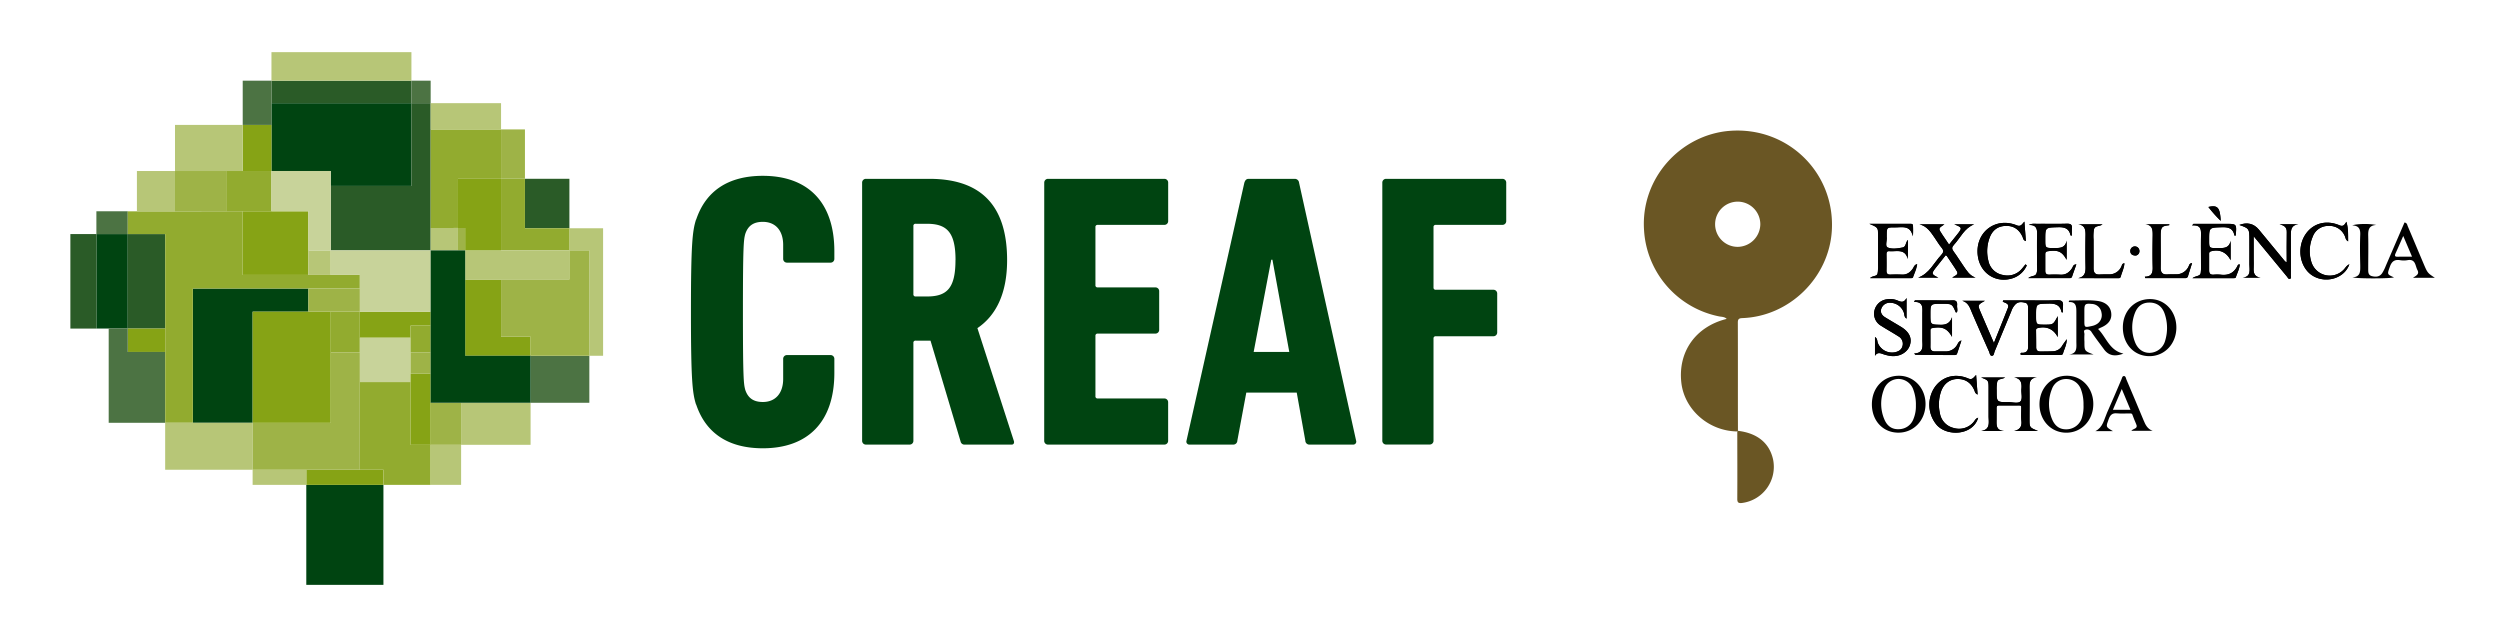<svg id="Layer_1" data-name="Layer 1" xmlns="http://www.w3.org/2000/svg" viewBox="0 0 1334.99 340.16"><defs><style>.cls-1,.cls-3{fill:#041;}.cls-13,.cls-2{fill:#b7c677;}.cls-12,.cls-14,.cls-17,.cls-2,.cls-3,.cls-6,.cls-7,.cls-9{fill-rule:evenodd;}.cls-4{fill:none;}.cls-5,.cls-6{fill:#2a5b27;}.cls-7,.cls-8{fill:#86a315;}.cls-10,.cls-9{fill:#4c7343;}.cls-11,.cls-12{fill:#92ab2f;}.cls-14,.cls-15{fill:#c8d39a;}.cls-16,.cls-17{fill:#9eb347;}.cls-18{fill:#6a5624;}</style></defs><path class="cls-1" d="M515.25,237.41a2.08,2.08,0,0,1-2.3-1.67L496.89,181.9H489a1.1,1.1,0,0,0-1.25,1.25v52.17a2,2,0,0,1-2.09,2.09H462.46a2,2,0,0,1-2.09-2.09V97.59a2,2,0,0,1,2.09-2.09h33.8c25.26,0,41.53,11.9,41.53,43.41,0,17.94-6,29.64-15.86,36.31l19.42,60.1c.41,1.05,0,2.09-1.05,2.09Zm-5-98.5c0-14.82-4.58-19.41-15.22-19.41H489a1.1,1.1,0,0,0-1.25,1.25v36.31a1.11,1.11,0,0,0,1.25,1.26H495c10.64,0,15.22-4.38,15.22-19.41"/><path class="cls-1" d="M420.29,140.25h23.16a2,2,0,0,0,2.09-2.08v-4c0-26.71-14.61-40.28-38.18-40.28-18.71,0-30.56,8.28-35.61,23.39l-.08,0c-1.88,6.05-2.71,12.52-2.71,49.25v.21c0,36.73.83,43.2,2.71,49.25l.08,0c5.05,15.11,16.9,23.39,35.61,23.39,23.57,0,38.18-13.57,38.18-40.28V191.7a2,2,0,0,0-2.09-2.09H420.29a2,2,0,0,0-2.08,2.09v10.65c0,7.51-4,12.31-10.85,12.31-5,0-7.93-2.09-9.39-6.47-.84-3.13-1.25-5.63-1.25-41.62s.41-38.5,1.25-41.63c1.46-4.39,4.38-6.47,9.39-6.47,6.88,0,10.85,4.8,10.85,12.31v7.39a2,2,0,0,0,2.08,2.08"/><path class="cls-1" d="M557.62,97.59a2,2,0,0,1,2.09-2.09h62a2,2,0,0,1,2.09,2.09V118a2,2,0,0,1-2.09,2.08H586.21a1.11,1.11,0,0,0-1.25,1.26v30.88a1.1,1.1,0,0,0,1.25,1.25h30.68A2,2,0,0,1,619,155.6v20.46a2,2,0,0,1-2.09,2.08H586.21a1.11,1.11,0,0,0-1.25,1.25v32.14a1.11,1.11,0,0,0,1.25,1.25h35.48a2,2,0,0,1,2.09,2.09v20.45a2,2,0,0,1-2.09,2.09h-62a2,2,0,0,1-2.09-2.09Z"/><path class="cls-1" d="M664.47,97.59c.43-1.25,1-2.09,2.3-2.09H691.4a2.28,2.28,0,0,1,2.3,2.09l30.46,137.73a1.59,1.59,0,0,1-1.67,2.09H699.33a2.13,2.13,0,0,1-2.29-2.09l-4.59-25.67H665.52l-4.79,25.67a2.14,2.14,0,0,1-2.3,2.09H635.27a1.6,1.6,0,0,1-1.68-2.09Zm24,90.35-9-49.24h-.63l-9.39,49.24Z"/><path class="cls-1" d="M738.15,97.59a2,2,0,0,1,2.09-2.09h62a2,2,0,0,1,2.08,2.09V118a2,2,0,0,1-2.08,2.08H766.74a1.11,1.11,0,0,0-1.25,1.26v32.13a1.11,1.11,0,0,0,1.25,1.26h30.68a2,2,0,0,1,2.08,2.08v20.67a2,2,0,0,1-2.08,2.08H766.74a1.11,1.11,0,0,0-1.25,1.26v54.46a2,2,0,0,1-2.09,2.09H740.24a2,2,0,0,1-2.09-2.09Z"/><polygon class="cls-2" points="304.06 133.71 304.06 121.89 322.05 121.89 322.05 189.98 314.71 189.98 314.71 133.71 304.06 133.71"/><rect class="cls-1" x="163.56" y="258.91" width="41.19" height="53.4"/><rect class="cls-1" x="51.47" y="125" width="16.75" height="50.44"/><polygon class="cls-3" points="144.96 55.1 144.96 91.31 176.62 91.31 176.62 99.28 219.7 99.28 219.7 55.1 144.96 55.1"/><polygon class="cls-3" points="102.98 154.08 102.98 225.77 134.9 225.77 134.9 166.43 164.67 166.43 164.67 154.08 102.98 154.08"/><rect class="cls-4" x="283.33" y="179.82" width="0.01" height="10.16"/><rect class="cls-5" x="280.32" y="95.47" width="23.74" height="26.42"/><rect class="cls-5" x="37.58" y="124.99" width="13.89" height="50.47"/><rect class="cls-5" x="68.22" y="125" width="20" height="50.44"/><polygon class="cls-6" points="219.7 55.09 219.7 99.28 176.62 99.28 176.62 133.71 229.97 133.71 229.97 55.09 219.7 55.09"/><rect class="cls-5" x="144.96" y="43.08" width="74.74" height="12.01"/><polygon class="cls-7" points="192.15 166.43 229.97 166.43 229.97 173.89 219.22 173.89 219.22 180.35 192.15 180.35 192.15 166.43"/><rect class="cls-8" x="163.56" y="250.85" width="41.19" height="8.07"/><rect class="cls-8" x="68.22" y="175.45" width="20" height="12.49"/><rect class="cls-8" x="134.9" y="166.43" width="41.72" height="59.38"/><rect class="cls-8" x="129.61" y="112.82" width="35.06" height="33.99"/><rect class="cls-8" x="129.61" y="66.7" width="15.35" height="24.62"/><polygon class="cls-7" points="267.56 179.82 267.56 149.26 248.4 149.26 248.4 179.82 248.4 189.98 267.56 189.98 283.34 189.98 283.34 179.82 267.56 179.82"/><polygon class="cls-9" points="88.2 225.77 58.04 225.77 58.04 175.45 68.22 175.45 68.22 187.93 88.2 187.93 88.2 225.77"/><rect class="cls-10" x="51.47" y="112.82" width="16.75" height="12.17"/><rect class="cls-10" x="283.34" y="189.98" width="31.37" height="25.1"/><rect class="cls-10" x="129.61" y="43.08" width="15.35" height="23.62"/><rect class="cls-10" x="219.7" y="43.08" width="10.27" height="12.01"/><rect class="cls-11" x="176.62" y="166.43" width="15.53" height="21.71"/><polygon class="cls-12" points="219.22 237.53 219.22 204.02 192.15 204.02 192.15 250.85 204.76 250.85 204.76 258.92 229.97 258.92 229.97 237.53 219.22 237.53"/><rect class="cls-11" x="121.19" y="91.32" width="23.77" height="21.51"/><polyline class="cls-12" points="102.98 225.77 88.22 225.77 88.2 225.77 88.22 225.77 88.22 125 68.22 125 68.22 112.84 129.61 112.83 129.61 146.81 164.62 146.81 164.76 146.81 192.15 146.81 192.15 154.08 166.25 154.08 102.98 154.08 102.98 225.77"/><polygon class="cls-12" points="280.32 95.47 267.56 95.47 267.56 133.71 304.06 133.71 304.06 121.89 280.32 121.89 280.32 95.47"/><polygon class="cls-12" points="229.97 121.75 244.56 121.73 244.56 95.47 267.56 95.47 267.56 69.11 229.97 69.11 229.97 121.75"/><rect class="cls-13" x="144.96" y="27.85" width="74.74" height="15.23"/><rect class="cls-13" x="229.97" y="121.75" width="14.58" height="11.96"/><rect class="cls-13" x="164.67" y="133.71" width="11.95" height="13.11"/><rect class="cls-13" x="134.9" y="250.85" width="28.67" height="8.07"/><rect class="cls-13" x="88.2" y="225.77" width="46.7" height="25.08"/><rect class="cls-13" x="229.97" y="237.53" width="16.26" height="21.38"/><rect class="cls-13" x="246.23" y="215.07" width="37.1" height="22.46"/><rect class="cls-13" x="229.97" y="55.09" width="37.59" height="14.02"/><rect class="cls-13" x="73.11" y="91.32" width="20.33" height="21.51"/><rect class="cls-13" x="93.45" y="66.7" width="36.16" height="24.62"/><rect class="cls-13" x="248.4" y="133.71" width="55.67" height="15.56"/><polygon class="cls-14" points="144.96 91.31 144.96 112.83 164.67 112.83 164.67 133.71 176.62 133.71 176.62 91.31 144.96 91.31"/><rect class="cls-15" x="192.15" y="180.35" width="27.07" height="23.67"/><polygon class="cls-14" points="176.62 146.81 192.15 146.81 192.15 166.43 229.97 166.43 229.97 133.71 176.62 133.71 176.62 146.81"/><rect class="cls-16" x="229.97" y="215.07" width="16.26" height="22.46"/><rect class="cls-8" x="219.22" y="199.59" width="10.75" height="37.95"/><rect class="cls-11" x="219.22" y="173.89" width="10.76" height="14.25"/><rect class="cls-16" x="219.22" y="188.14" width="10.76" height="11.45"/><rect class="cls-16" x="267.56" y="69.11" width="12.76" height="26.35"/><rect class="cls-16" x="93.44" y="91.32" width="27.75" height="21.51"/><polygon class="cls-17" points="176.62 188.14 176.62 225.81 134.9 225.81 134.9 250.85 192.15 250.85 192.15 188.14 176.62 188.14"/><rect class="cls-16" x="164.67" y="154.08" width="27.48" height="12.36"/><polygon class="cls-17" points="304.06 133.71 304.06 149.26 267.56 149.26 267.56 179.82 283.34 179.82 283.34 189.98 314.71 189.98 314.71 133.71 304.06 133.71"/><rect class="cls-16" x="244.56" y="121.75" width="3.84" height="11.96"/><polygon class="cls-7" points="244.56 95.47 244.56 121.76 248.4 121.76 248.4 133.71 267.56 133.71 267.56 95.47 244.56 95.47"/><polygon class="cls-3" points="229.97 133.71 229.97 215.07 283.34 215.07 283.34 189.98 248.4 189.98 248.4 133.71 229.97 133.71"/><path d="M1059.92,160.64h-12.11c3.45,1,4.19,4,5.34,6.65q4.42,10.28,9,20.48c.37.83.41,2.32,1.57,2.24s1.07-1.52,1.43-2.4q4.47-10.73,8.91-21.47a9.48,9.48,0,0,1,2.34-3.76c1.55-1.37,3.37-1.11,5.09-.67,1.4.35,1.52,1.74,1.52,2.95,0,6.88,0,13.76,0,20.63,0,1.91-.84,3-2.8,3.14-.5,0-1.27-.29-1.3.81.21.1.45.32.68.32q10.18,0,20.38,0c.7,0,1.45,0,1.69-.85.58-2.23,1.9-4.27,2-7.57-1.13,1.61-1.83,2.51-2.43,3.47a5.89,5.89,0,0,1-4.92,3c-2.29.12-4.59.11-6.88.11-1.49,0-2.12-.82-2.12-2.29,0-2.89,0-5.78-.06-8.67,0-.65-.14-1.26.89-1.53,4.5-1.16,8.45.39,10.69,4.82V168.82c-2.44,4.54-2.44,4.54-6.88,4.54-4.71,0-4.71,0-4.71-4.88,0-6.31,0-6.18,6.27-6.36,3.63-.11,6.55.4,7.35,4.6a3.47,3.47,0,0,0,.74.09,26.07,26.07,0,0,1,0-3.19c.31-2.56-.57-3.42-3.29-3.3-5.68.25-11.38.08-17.07.08h-11.6l-.16.72c1.48.71,3.62,1,2.71,3.38-2.36,6-4.8,12-7.45,18.66-2.54-5.88-4.8-11.06-7-16.26C1056,162.84,1056,162.84,1059.92,160.64Z"/><path d="M1075.42,201.52c3.79.57,4.29,3,4,6.16-.21,2.25.67,5.24-.47,6.6s-4.3.42-6.56.44c-6.22.05-6.24,0-6.2-6.36a19.34,19.34,0,0,1,.3-4.45c.44-1.76,2.56-1.29,4.25-2.33h-12.86c4,1.51,4,1.54,4,5.92,0,4.88,0,9.76,0,14.64,0,3.25,1.15,7.16-3.91,8h12.18c-4.67-.32-3.93-3.74-4-6.67,0-1.79,0-3.58,0-5.37,0-1.09.22-1.63,1.47-1.6,3.49.06,7,0,10.47,0,.61,0,1.25,0,1.26.84,0,2.48-.19,5,.07,7.46.33,3.11-1,4.72-3.9,5.31h12.74c-4.52-1.81-4.52-1.81-4.52-6.4,0-5.28.07-10.55,0-15.83,0-3-.26-6,4.07-6.37Z"/><path d="M1221.1,140c-.55-.24-.76-.26-.86-.38q-7-8.52-14-17c-2.66-3.23-6.34-4.1-10.41-2.48,5.3,1.87,5.36,2,5.36,7.87,0,4.38,0,8.76,0,13.14,0,2.95,1.18,6.61-3.65,7.13h9.66c-3.48-.42-3.92-2.68-3.73-5.47.11-1.49,0-3,0-4.48V126.15c6.33,7.67,12.08,14.66,17.85,21.63.41.5.71,1.39,1.55,1.11s.44-1.21.45-1.82c0-7.07.11-14.14,0-21.2-.06-3.07.12-5.65,4-6.1h-10c2.22.63,3.9,1.36,3.83,4.16C1221,129.2,1221.1,134.47,1221.1,140Z"/><path d="M1024.29,148.24h10.77c-3.66-1.73-3.77-2.15-1.62-4.94,1.82-2.35,3.69-4.66,5.53-7,.29.16.52.21.62.35,1.39,2.06,2.76,4.13,4.14,6.19,2.25,3.37,2.25,3.37-1.27,5.38H1055c-3.24-1-4.73-3.71-6.43-6.11-1.84-2.6-3.46-5.36-5.37-7.9-1.06-1.41-.89-2.3.25-3.54,3.47-3.76,5.53-8.9,10.79-10.89h-10.67c4.22,1.65,4.31,1.9,2,4.89-1.52,2-3.09,3.86-4.76,5.94-1.29-1.92-2.47-3.64-3.63-5.37-2.2-3.29-2.19-3.29,1.16-5.46H1025c4.09,1,6,4.16,8.14,7.19,1.25,1.8,2.35,3.71,3.75,5.38,1.23,1.46.94,2.52-.22,3.75C1032.69,140.31,1030.31,146.08,1024.29,148.24Z"/><path d="M1018.84,128.13c-1.39,1.37-.93,3.62-2.87,4-2.66.53-5.64,1-8,0-1.53-.66-.3-3.65-.55-5.57a4,4,0,0,1,0-.6c0-4.57,0-4.6,4.44-4.56,3.81,0,8.29-1.29,9.49,4.76a30,30,0,0,0,.06-5.74c0-.84-.56-.91-1.21-.91h-22c4.66,2,4.66,2,4.66,6.56,0,5.18,0,10.36,0,15.53a19.83,19.83,0,0,1-.3,4.44c-.4,1.69-2.56,1-4,2.46h21.61c.52,0,1.12,0,1.29-.53.76-2.21,1.88-4.34,2.18-7-1.53.53-1.7,1.64-2.23,2.41-1.45,2.13-3.27,3.38-6,3.23-2-.1-4-.07-6,0-1.53.05-2.17-.56-2.13-2.11.06-2.88,0-5.77,0-8.66,0-1.21.26-1.85,1.64-1.73,3.7.3,8.32-1.54,9.76,4.2Z"/><path d="M1108.76,141.19c-1.73,0-1.8,1.27-2.29,2-1.54,2.34-3.5,3.69-6.45,3.47a56.63,56.63,0,0,0-5.68,0c-1.49,0-2.21-.53-2.19-2.08,0-2.89,0-5.77,0-8.66,0-1,.15-1.59,1.41-1.77,5.44-.77,7.53.09,10,4.61V128.44c-.74,4.16-3.78,4-6.77,4-4.64,0-4.64,0-4.64-4.47,0-6.59,0-6.44,6.62-6.65,3.47-.12,6.07.48,6.85,4.32,0,.07.35.08.75.16a36.55,36.55,0,0,1,0-3.78c.21-2.1-.64-2.63-2.69-2.58-5.29.16-10.57,0-15.86.07-1.38,0-2.82-.29-4.44.64,4.14-.17,4.51,2.22,4.42,5.28-.16,5.27,0,10.55-.06,15.83,0,1.57.28,3.18-.29,4.73-.64,1.75-2.72,1.09-4.37,2.5h22.07a1.17,1.17,0,0,0,1.32-.88C1107.19,145.53,1108,143.44,1108.76,141.19Z"/><path d="M1191.15,128.53c-.82,4.39-4.18,3.91-7.24,3.93-4.25,0-4.25,0-4.25-4.25,0-6.8,0-6.64,6.7-6.87,3.5-.11,6.08.49,6.8,4.37,0,.06.34.07.5.1s.22-.13.22-.19c.5-6.09.5-6.09-5.33-6.09h-17.26l-.72.85c5.1-.41,4.8,2.61,4.75,5.64-.1,5,0,10,0,14.93a29.16,29.16,0,0,1-.15,4.77c-.32,1.93-2.61,1.44-4.39,2.8h21.92c.5,0,1.06,0,1.25-.55.71-2.23,1.89-4.35,2.08-6.75a.94.94,0,0,0-1.17.62c-1.8,3.81-4.78,5.37-9,4.83a20.12,20.12,0,0,0-3.88,0c-1.68.09-2.35-.66-2.32-2.3,0-2.78,0-5.57,0-8.36,0-.76-.12-1.5,1-1.82,4.32-1.23,8.32.36,10.48,4.79Z"/><path d="M1042.37,169.4c-1,3-3,4.11-6.15,4-5.38-.17-5.39,0-5.39-5.48,0-5.76,0-5.76,5.93-5.76,5.66,0,5.65,0,7.61,4.57,0,.06.35,0,.61,0,.54-1.2,0-2.47.1-3.7.2-2.09-.58-2.8-2.7-2.68-3.18.16-6.38,0-9.57,0h-10.22c-.19.26-.37.52-.55.79,5.2-.07,4.48,3.37,4.5,6.33,0,4.68,0,9.36,0,14,0,3.19,1,7-4.41,7.24.5.46.63.68.77.68q10.32.08,20.64.11c.61,0,1.28,0,1.51-.68.77-2.21,1.49-4.44,2.36-7.07-1.64.59-1.82,1.57-2.27,2.29a7,7,0,0,1-6.45,3.58c-1.8,0-3.59,0-5.39,0s-2.51-.8-2.47-2.55c.05-2.78,0-5.57,0-8.36,0-.82,0-1.41,1.16-1.61,5.2-.87,7.78.15,10.38,4.71Z"/><path d="M1018.08,159.1c-1.45,2.84-3.09,2.07-4.87,1.33a10.23,10.23,0,0,0-5.59-.62,7.78,7.78,0,0,0-6.8,8.66,7.42,7.42,0,0,0,3.71,5.5c3,1.92,6.16,3.66,9.17,5.59a4.52,4.52,0,0,1,2.27,5.09c-.51,2.13-2.12,3-4.07,3.45a8.19,8.19,0,0,1-9.15-5c-.38-1-.13-2.32-1.51-3.13v10c1.13-1.78,2.45-1.58,4-1a23,23,0,0,0,3.75,1c4.83.89,9.38-1.43,10.81-5.43s-.27-7.38-4.75-10.08c-2.81-1.7-5.65-3.34-8.45-5.06-1.8-1.11-2.73-2.8-1.9-4.82a4.73,4.73,0,0,1,4.8-2.92,7.79,7.79,0,0,1,7.18,5.35c.36.93,0,2.17,1.41,3.13Z"/><path d="M1254.55,141.12c-1.6.71-2.14,2-3,2.87a10.26,10.26,0,0,1-17.18-3.86,19.41,19.41,0,0,1,.63-13.71,8.72,8.72,0,0,1,8.29-5.78,8.9,8.9,0,0,1,8.86,5.38c.44.88.38,2.12,1.78,2.85-.06-3.51.14-6.76-.94-10.45-1,1.7-1.67,2.73-3.69,1.88-7.1-3-14.06-1.08-18,4.64-4.16,6-3.76,14.65.91,19.94C1238.5,152.06,1251.39,150.13,1254.55,141.12Z"/><path d="M1055.24,200.24c-1.43,1.45-2.09,2.78-4.18,1.86-7-3-14-1-18,4.78a16.69,16.69,0,0,0,1.29,20.19c5.72,6.19,19.21,5.35,22-4-1.39.31-1.79,1.55-2.52,2.34a10.05,10.05,0,0,1-10.58,3.11,9.66,9.66,0,0,1-7.34-7.83,21.43,21.43,0,0,1,.56-11.5c1.41-4.22,4.67-6.79,8.83-6.83s7.17,2,8.91,5.83c.37.8.4,1.88,1.84,2.49C1055.77,207.18,1055.52,204,1055.24,200.24Z"/><path d="M1082.3,141.73l-.69-.57c-.6.74-1.18,1.51-1.81,2.22a10,10,0,0,1-10.18,3.48,9.57,9.57,0,0,1-7.85-7.67,20.6,20.6,0,0,1,.71-12.32c1.49-3.92,4.31-6.11,8.59-6.23s7.16,2,8.93,5.76c.36.77.3,1.92,1.81,2.35-.26-3.47-.5-6.64-.79-10.41-1.38,1.48-1.92,2.85-4.08,2-11.55-4.72-22.46,4-20.79,16.35,1.28,9.47,10,14.91,18.94,11.79A12.47,12.47,0,0,0,1082.3,141.73Z"/><path d="M1109.75,148.52h20.91c.69,0,1.45.12,1.71-.79.67-2.35,1.83-4.59,2-7.17-1.21.11-1.28,1-1.53,1.54a7,7,0,0,1-6.83,4.39c-1.6,0-3.2,0-4.79.07-2.45.15-3.38-1-3.35-3.38.07-5.08,0-10.15,0-15.23a24.52,24.52,0,0,1,.24-5.34c.54-2.39,3.07-1.56,4.6-2.83h-13c3.53.43,4,2.74,3.94,5.61-.09,5.67-.11,11.35,0,17C1113.74,145.36,1113.37,147.78,1109.75,148.52Z"/><path d="M1145.36,147.75c.06.25.11.51.17.77,7.12,0,14.25,0,21.38,0a1.35,1.35,0,0,0,1.46-1.15c.68-2.23,1.39-4.45,2.15-6.85-1.39.09-1.49,1-1.8,1.66a7.19,7.19,0,0,1-6.93,4.32c-1.49,0-3,0-4.49.06-2.54.15-3.59-.94-3.55-3.51.1-5.68,0-11.36,0-17,0-5.1.76-5.28,4.54-5.77,0,0,.06-.34.08-.49h-12.88c4,.33,4.06,3.1,4,6.07-.07,5.58-.12,11.16,0,16.74C1149.63,145.55,1149,147.72,1145.36,147.75Z"/><path d="M1185.85,117.92c-.38-7.14-1.64-8.53-6.58-7.39A68,68,0,0,0,1185.85,117.92Z"/><path d="M1140.51,136.47a2.36,2.36,0,0,0,1.93-2.56,2.43,2.43,0,0,0-4.86.22C1137.64,135.61,1138.57,136.44,1140.51,136.47Z"/><path class="cls-18" d="M927.73,230.39c-15.18-.14-28.29-11.58-29.91-26.1-1.83-16.53,7.69-29.9,24.22-34-1.12-1.19-2.71-1.06-4.11-1.35a50,50,0,0,1-40-45.8c-2-27.95,19.57-51.28,45.82-53.27,31-2.35,56.36,22.5,54.43,53.43-1.57,25-22.6,45.62-47.7,46.56-2,.07-2.49.59-2.48,2.52.07,19.23,0,38.46.06,57.69C927.92,230.17,927.83,230.28,927.73,230.39Zm.17-98.57A12.22,12.22,0,0,0,940,119.89a12.07,12.07,0,1,0-12.12,11.93Z"/><path class="cls-18" d="M928,230.05c10.32,1.22,16.76,6.41,18.78,15.12a19.46,19.46,0,0,1-16.57,23.42c-2,.22-2.53-.33-2.51-2.33.08-12,0-23.91,0-35.87C927.83,230.28,927.92,230.17,928,230.05Z"/><path d="M1059.92,160.64c-3.91,2.2-3.92,2.2-2.18,6.26,2.24,5.2,4.5,10.38,7,16.26,2.65-6.63,5.09-12.63,7.45-18.66.91-2.33-1.23-2.67-2.71-3.38l.16-.72h11.6c5.69,0,11.39.17,17.07-.08,2.72-.12,3.6.74,3.29,3.3a26.07,26.07,0,0,0,0,3.19,3.47,3.47,0,0,1-.74-.09c-.8-4.2-3.72-4.71-7.35-4.6-6.27.18-6.27,0-6.27,6.36,0,4.88,0,4.88,4.71,4.88,4.44,0,4.44,0,6.88-4.54V180c-2.24-4.43-6.19-6-10.69-4.82-1,.27-.9.88-.89,1.53,0,2.89.07,5.78.06,8.67,0,1.47.63,2.28,2.12,2.29,2.29,0,4.59,0,6.88-.11a5.89,5.89,0,0,0,4.92-3c.6-1,1.3-1.86,2.43-3.47-.13,3.3-1.45,5.34-2,7.57-.24.9-1,.85-1.69.85q-10.18,0-20.38,0c-.23,0-.47-.22-.68-.32,0-1.1.8-.77,1.3-.81,2-.15,2.8-1.23,2.8-3.14,0-6.87,0-13.75,0-20.63,0-1.21-.12-2.6-1.52-2.95-1.72-.44-3.54-.7-5.09.67a9.48,9.48,0,0,0-2.34,3.76q-4.46,10.74-8.91,21.47c-.36.88-.38,2.32-1.43,2.4s-1.2-1.41-1.57-2.24q-4.55-10.22-9-20.48c-1.15-2.68-1.89-5.65-5.34-6.65Z"/><path d="M1075.42,201.52h12.4c-4.33.33-4.12,3.32-4.07,6.37.09,5.28,0,10.55,0,15.83,0,4.59,0,4.59,4.52,6.4h-12.74c2.9-.59,4.23-2.2,3.9-5.31-.26-2.46,0-5-.07-7.46,0-.87-.65-.84-1.26-.84-3.49,0-7,0-10.47,0-1.25,0-1.51.51-1.47,1.6.06,1.79,0,3.58,0,5.37,0,2.93-.7,6.35,4,6.67H1058c5.06-.83,3.87-4.74,3.91-8,0-4.88,0-9.76,0-14.64,0-4.38,0-4.41-4-5.92h12.86c-1.69,1-3.81.57-4.25,2.33a19.34,19.34,0,0,0-.3,4.45c0,6.38,0,6.41,6.2,6.36,2.26,0,5.34,1,6.56-.44s.26-4.35.47-6.6C1079.71,204.55,1079.21,202.09,1075.42,201.52Z"/><path d="M1120.36,175.68c.66-.34,1-.53,1.35-.68,4.28-1.76,6.14-4.39,5.66-8-.45-3.4-3-5.73-7.3-6.31-4.86-.65-9.76-.17-14.64-.26-.44,0-.76.14-.66.88,3.85-.24,4,2.37,4,5.27,0,5.27,0,10.55,0,15.82,0,3,.68,6.52-4.09,6.9H1118c-4.92-1.85-4.92-1.85-4.92-6.81a33.27,33.27,0,0,1,0-3.87c.1-.87-.79-2.19.56-2.54a2.71,2.71,0,0,1,3.25,1.27c2.06,3.16,4.41,6.13,6.64,9.19,2.39,3.27,5.64,4.08,10.39,2.28C1126.37,187.17,1124.83,180.15,1120.36,175.68Zm-3.32-1.59c-4,.88-4,.82-4-3.13V165.9c0-3.5.43-3.94,3.85-3.61a5.44,5.44,0,0,1,5.31,4.76,5.56,5.56,0,0,1-2.92,6.24A7.52,7.52,0,0,1,1117,174.09Z"/><path d="M1221.1,140c0-5.55-.09-10.82,0-16.09.07-2.8-1.61-3.53-3.83-4.16h10c-3.87.45-4,3-4,6.1.13,7.06,0,14.13,0,21.2,0,.61.45,1.52-.45,1.82s-1.14-.61-1.55-1.11c-5.77-7-11.52-14-17.85-21.63V138.3c0,1.49.09,3,0,4.48-.19,2.79.25,5.05,3.73,5.47h-9.66c4.83-.52,3.62-4.18,3.65-7.13.06-4.38,0-8.76,0-13.14,0-5.92-.06-6-5.36-7.87,4.07-1.62,7.75-.75,10.41,2.48q7,8.52,14,17C1220.34,139.76,1220.55,139.78,1221.1,140Z"/><path d="M1103.81,200.65c-8.33-.06-14.7,6.48-14.73,15.13s6.07,15.21,14.21,15.28,14.51-6.52,14.53-15.29C1117.85,207.26,1111.77,200.7,1103.81,200.65Zm7.88,22.59a8.69,8.69,0,0,1-7.78,6c-4,.24-6.5-1.74-8-5.12a21,21,0,0,1-.22-16.28,8,8,0,0,1,7.83-5.44,8.28,8.28,0,0,1,7.73,5.61,22,22,0,0,1,1.33,8.18A20.14,20.14,0,0,1,1111.69,223.24Z"/><path d="M1024.29,148.24c6-2.16,8.4-7.93,12.33-12.12,1.16-1.23,1.45-2.29.22-3.75-1.4-1.67-2.5-3.58-3.75-5.38-2.09-3-4-6.21-8.14-7.19h13.34c-3.35,2.17-3.36,2.17-1.16,5.46,1.16,1.73,2.34,3.45,3.63,5.37,1.67-2.08,3.24-4,4.76-5.94,2.31-3,2.22-3.24-2-4.89h10.67c-5.26,2-7.32,7.13-10.79,10.89-1.14,1.24-1.31,2.13-.25,3.54,1.91,2.54,3.53,5.3,5.37,7.9,1.7,2.4,3.19,5.08,6.43,6.11h-12.49c3.52-2,3.52-2,1.27-5.38-1.38-2.06-2.75-4.13-4.14-6.19-.1-.14-.33-.19-.62-.35-1.84,2.32-3.71,4.63-5.53,7-2.15,2.79-2,3.21,1.62,4.94Z"/><path d="M1162.17,174.9c0,8.6-6.16,15.21-14.22,15.29-8.3.08-14.36-6.41-14.35-15.36,0-8.75,6.25-15.18,14.65-15.12C1156.17,159.77,1162.18,166.32,1162.17,174.9Zm-14.43-13.33c-3.69,0-6.36,1.91-7.8,5.83a21.37,21.37,0,0,0,0,14.91c1.44,4,4.35,6.16,8,6.11a8.79,8.79,0,0,0,8.28-6.62,23.28,23.28,0,0,0-.25-14.11C1154.62,163.57,1151.68,161.54,1147.74,161.57Z"/><path d="M999.58,215.89c0-8.81,6.11-15.25,14.48-15.24,7.92,0,14.15,6.6,14.17,15,0,8.73-6.24,15.38-14.47,15.39S999.59,224.75,999.58,215.89Zm23.5.71a22.62,22.62,0,0,0-1.34-8.43,8.47,8.47,0,0,0-7.93-5.81,8.33,8.33,0,0,0-7.9,5.82,21.16,21.16,0,0,0,.43,16c1.45,3.26,3.93,5.2,7.71,5a8.34,8.34,0,0,0,7.77-5.56A17.62,17.62,0,0,0,1023.08,216.6Z"/><path d="M1018.84,128.13v10.23c-1.44-5.74-6.06-3.9-9.76-4.2-1.38-.12-1.66.52-1.64,1.73.06,2.89.07,5.78,0,8.66,0,1.55.6,2.16,2.13,2.11,2-.07,4-.1,6,0,2.7.15,4.52-1.1,6-3.23.53-.77.7-1.88,2.23-2.41-.3,2.64-1.42,4.77-2.18,7-.17.52-.77.53-1.29.53H998.68c1.4-1.44,3.56-.77,4-2.46a19.83,19.83,0,0,0,.3-4.44c0-5.17,0-10.35,0-15.53,0-4.6,0-4.6-4.66-6.56h22c.65,0,1.17.07,1.21.91a30,30,0,0,1-.06,5.74c-1.2-6.05-5.68-4.73-9.49-4.76-4.44,0-4.44,0-4.44,4.56a4,4,0,0,0,0,.6c.25,1.92-1,4.91.55,5.57,2.31,1,5.29.51,8,0C1017.91,131.75,1017.45,129.5,1018.84,128.13Z"/><path d="M1108.76,141.19c-.79,2.25-1.57,4.34-2.25,6.45a1.17,1.17,0,0,1-1.32.88h-22.07c1.65-1.41,3.73-.75,4.37-2.5.57-1.55.27-3.16.29-4.73,0-5.28-.1-10.56.06-15.83.09-3.06-.28-5.45-4.42-5.28,1.62-.93,3.06-.63,4.44-.64,5.29,0,10.57.09,15.86-.07,2,0,2.9.48,2.69,2.58a36.55,36.55,0,0,0,0,3.78c-.4-.08-.73-.09-.75-.16-.78-3.84-3.38-4.44-6.85-4.32-6.61.21-6.62.06-6.62,6.65,0,4.48,0,4.47,4.64,4.47,3,0,6,.13,6.77-4v10.31c-2.47-4.52-4.56-5.38-10-4.61-1.26.18-1.42.77-1.41,1.77,0,2.89,0,5.77,0,8.66,0,1.55.7,2.13,2.19,2.08a56.63,56.63,0,0,1,5.68,0c3,.22,4.91-1.13,6.45-3.47C1107,142.46,1107,141.21,1108.76,141.19Z"/><path d="M1191.15,128.53V139c-2.16-4.43-6.16-6-10.48-4.79-1.12.32-1,1.06-1,1.82,0,2.79,0,5.58,0,8.36,0,1.64.64,2.39,2.32,2.3a20.12,20.12,0,0,1,3.88,0c4.19.54,7.17-1,9-4.83a.94.94,0,0,1,1.17-.62c-.19,2.4-1.37,4.52-2.08,6.75-.19.59-.75.55-1.25.55h-21.92c1.78-1.36,4.07-.87,4.39-2.8a29.16,29.16,0,0,0,.15-4.77c0-5-.06-9.95,0-14.93,0-3,.35-6-4.75-5.64l.72-.85h17.26c5.83,0,5.83,0,5.33,6.09,0,.06-.13.12-.22.19s-.48,0-.5-.1c-.72-3.88-3.3-4.48-6.8-4.37-6.69.23-6.7.07-6.7,6.87,0,4.26,0,4.27,4.25,4.25C1187,132.44,1190.33,132.92,1191.15,128.53Z"/><path d="M1042.37,169.4v10.51c-2.6-4.56-5.18-5.58-10.38-4.71-1.18.2-1.16.79-1.16,1.61,0,2.79.05,5.58,0,8.36,0,1.75.71,2.58,2.47,2.55s3.59,0,5.39,0a7,7,0,0,0,6.45-3.58c.45-.72.63-1.7,2.27-2.29-.87,2.63-1.59,4.86-2.36,7.07-.23.67-.9.69-1.51.68q-10.32,0-20.64-.11c-.14,0-.27-.22-.77-.68,5.41-.25,4.39-4.05,4.41-7.24,0-4.68,0-9.36,0-14,0-3,.7-6.4-4.5-6.33.18-.27.36-.53.55-.79h10.22c3.19,0,6.39.12,9.57,0,2.12-.12,2.9.59,2.7,2.68-.12,1.23.44,2.5-.1,3.7-.26,0-.59.06-.61,0-2-4.57-1.95-4.57-7.61-4.57-5.93,0-5.93,0-5.93,5.76,0,5.45,0,5.31,5.39,5.48C1039.38,173.51,1041.32,172.42,1042.37,169.4Z"/><path d="M1018.08,159.1v11.07c-1.39-1-1.05-2.2-1.41-3.13a7.79,7.79,0,0,0-7.18-5.35,4.73,4.73,0,0,0-4.8,2.92c-.83,2,.1,3.71,1.9,4.82,2.8,1.72,5.64,3.36,8.45,5.06,4.48,2.7,6.12,6.2,4.75,10.08s-6,6.32-10.81,5.43a23,23,0,0,1-3.75-1c-1.54-.59-2.86-.79-4,1V180c1.38.81,1.13,2.16,1.51,3.13a8.19,8.19,0,0,0,9.15,5c2-.44,3.56-1.32,4.07-3.45a4.52,4.52,0,0,0-2.27-5.09c-3-1.93-6.15-3.67-9.17-5.59a7.42,7.42,0,0,1-3.71-5.5,7.78,7.78,0,0,1,6.8-8.66,10.23,10.23,0,0,1,5.59.62C1015,161.17,1016.63,161.94,1018.08,159.1Z"/><path d="M1138.1,230.06h11.44c-2.88-1-3.92-3.32-4.93-5.76-3-7.26-6.07-14.48-9.14-21.7-.29-.69-.31-1.79-1.29-1.8s-1,1.1-1.33,1.78c-2.58,5.92-5,11.89-7.68,17.76-1.6,3.54-2.11,7.84-6.27,9.89h9.42c-4-2.31-3.81-2.24-2.26-6.5.86-2.36,2.07-3.25,4.54-3,2.08.22,4.19,0,6.29.06.65,0,1.45-.25,1.8.63.67,1.66,1.23,3.37,2,5C1142,229.07,1139,228.79,1138.1,230.06Zm-9.83-11.22c1.56-3.64,3-7.1,4.75-11.11,1.69,4.05,3.13,7.49,4.65,11.11Z"/><path d="M1254.55,141.12c-3.16,9-16,10.94-22.4,3.76-4.67-5.29-5.07-13.92-.91-19.94,4-5.72,10.92-7.65,18-4.64,2,.85,2.65-.18,3.69-1.88,1.08,3.69.88,6.94.94,10.45-1.4-.73-1.34-2-1.78-2.85a8.9,8.9,0,0,0-8.86-5.38,8.72,8.72,0,0,0-8.29,5.78,19.41,19.41,0,0,0-.63,13.71,10.26,10.26,0,0,0,17.18,3.86C1252.41,143.09,1253,141.83,1254.55,141.12Z"/><path d="M1055.24,200.24c.28,3.78.53,6.94.8,10.47-1.44-.61-1.47-1.69-1.84-2.49-1.74-3.83-4.7-5.88-8.91-5.83s-7.42,2.61-8.83,6.83a21.43,21.43,0,0,0-.56,11.5,9.66,9.66,0,0,0,7.34,7.83,10.05,10.05,0,0,0,10.58-3.11c.73-.79,1.13-2,2.52-2.34-2.76,9.32-16.25,10.16-22,4a16.69,16.69,0,0,1-1.29-20.19c4-5.81,11-7.82,18-4.78C1053.15,203,1053.81,201.69,1055.24,200.24Z"/><path d="M1082.3,141.73a12.47,12.47,0,0,1-7.21,6.72c-8.94,3.12-17.66-2.32-18.94-11.79-1.67-12.39,9.24-21.07,20.79-16.35,2.16.88,2.7-.49,4.08-2,.29,3.77.53,6.94.79,10.41-1.51-.43-1.45-1.58-1.81-2.35-1.77-3.81-4.64-5.88-8.93-5.76s-7.1,2.31-8.59,6.23a20.6,20.6,0,0,0-.71,12.32,9.57,9.57,0,0,0,7.85,7.67,10,10,0,0,0,10.18-3.48c.63-.71,1.21-1.48,1.81-2.22Z"/><path d="M1109.75,148.52c3.62-.74,4-3.16,3.93-6.11-.11-5.67-.09-11.35,0-17,0-2.87-.41-5.18-3.94-5.61h13c-1.53,1.27-4.06.44-4.6,2.83A24.52,24.52,0,0,0,1118,128c0,5.08,0,10.15,0,15.23,0,2.37.9,3.53,3.35,3.38,1.59-.09,3.19-.06,4.79-.07a7,7,0,0,0,6.83-4.39c.25-.55.32-1.43,1.53-1.54-.21,2.58-1.37,4.82-2,7.17-.26.91-1,.79-1.71.79Z"/><path d="M1145.36,147.75c3.68,0,4.27-2.2,4.2-5.19-.14-5.58-.09-11.16,0-16.74,0-3,0-5.74-4-6.07h12.88c0,.15,0,.48-.08.49-3.78.49-4.56.67-4.54,5.77,0,5.69.07,11.37,0,17,0,2.57,1,3.66,3.55,3.51,1.49-.1,3,0,4.49-.06a7.19,7.19,0,0,0,6.93-4.32c.31-.64.41-1.57,1.8-1.66-.76,2.4-1.47,4.62-2.15,6.85a1.35,1.35,0,0,1-1.46,1.15c-7.13,0-14.26,0-21.38,0C1145.47,148.26,1145.42,148,1145.36,147.75Z"/><path d="M1185.85,117.92a68,68,0,0,1-6.58-7.39C1184.21,109.39,1185.47,110.78,1185.85,117.92Z"/><path d="M1140.51,136.47c-1.94,0-2.87-.86-2.93-2.34a2.43,2.43,0,0,1,4.86-.22A2.36,2.36,0,0,1,1140.51,136.47Z"/><path d="M1288.54,148.33h11.64c-3.87-2.56-3.88-2.55-6-7.52-2.83-6.68-5.62-13.36-8.45-20-.32-.76-.34-1.78-1.74-2q-5,11.58-10,23.17a21.74,21.74,0,0,1-2,4c-1.31,1.83-3.2,2-5.31,1.5s-2.06-2.12-2.06-3.77c0-5.87.13-11.76,0-17.63-.09-3.15.2-5.71,4.3-5.94-3.76-.81-10.68-.66-12.8.24,3.49.11,4.35,1.92,4.24,4.93-.21,5.47-.13,11,0,16.44,0,3.06.3,6.08-4.19,6.38,3.64.77,20.25.63,22.21,0-3.83-1.71-3.63-1.64-2.18-5.75,1-2.83,2.55-3.92,5.47-3.44a11.75,11.75,0,0,0,3.88,0c4.42-.84,4.14,3,5.35,5.26S1290.14,147.24,1288.54,148.33Zm-8-11.23c-1.5.05-2-.3-1.32-1.82,1.32-2.86,2.55-5.76,4.1-9.28l4.7,11.07C1285.28,137.07,1282.9,137,1280.53,137.1Z"/></svg>